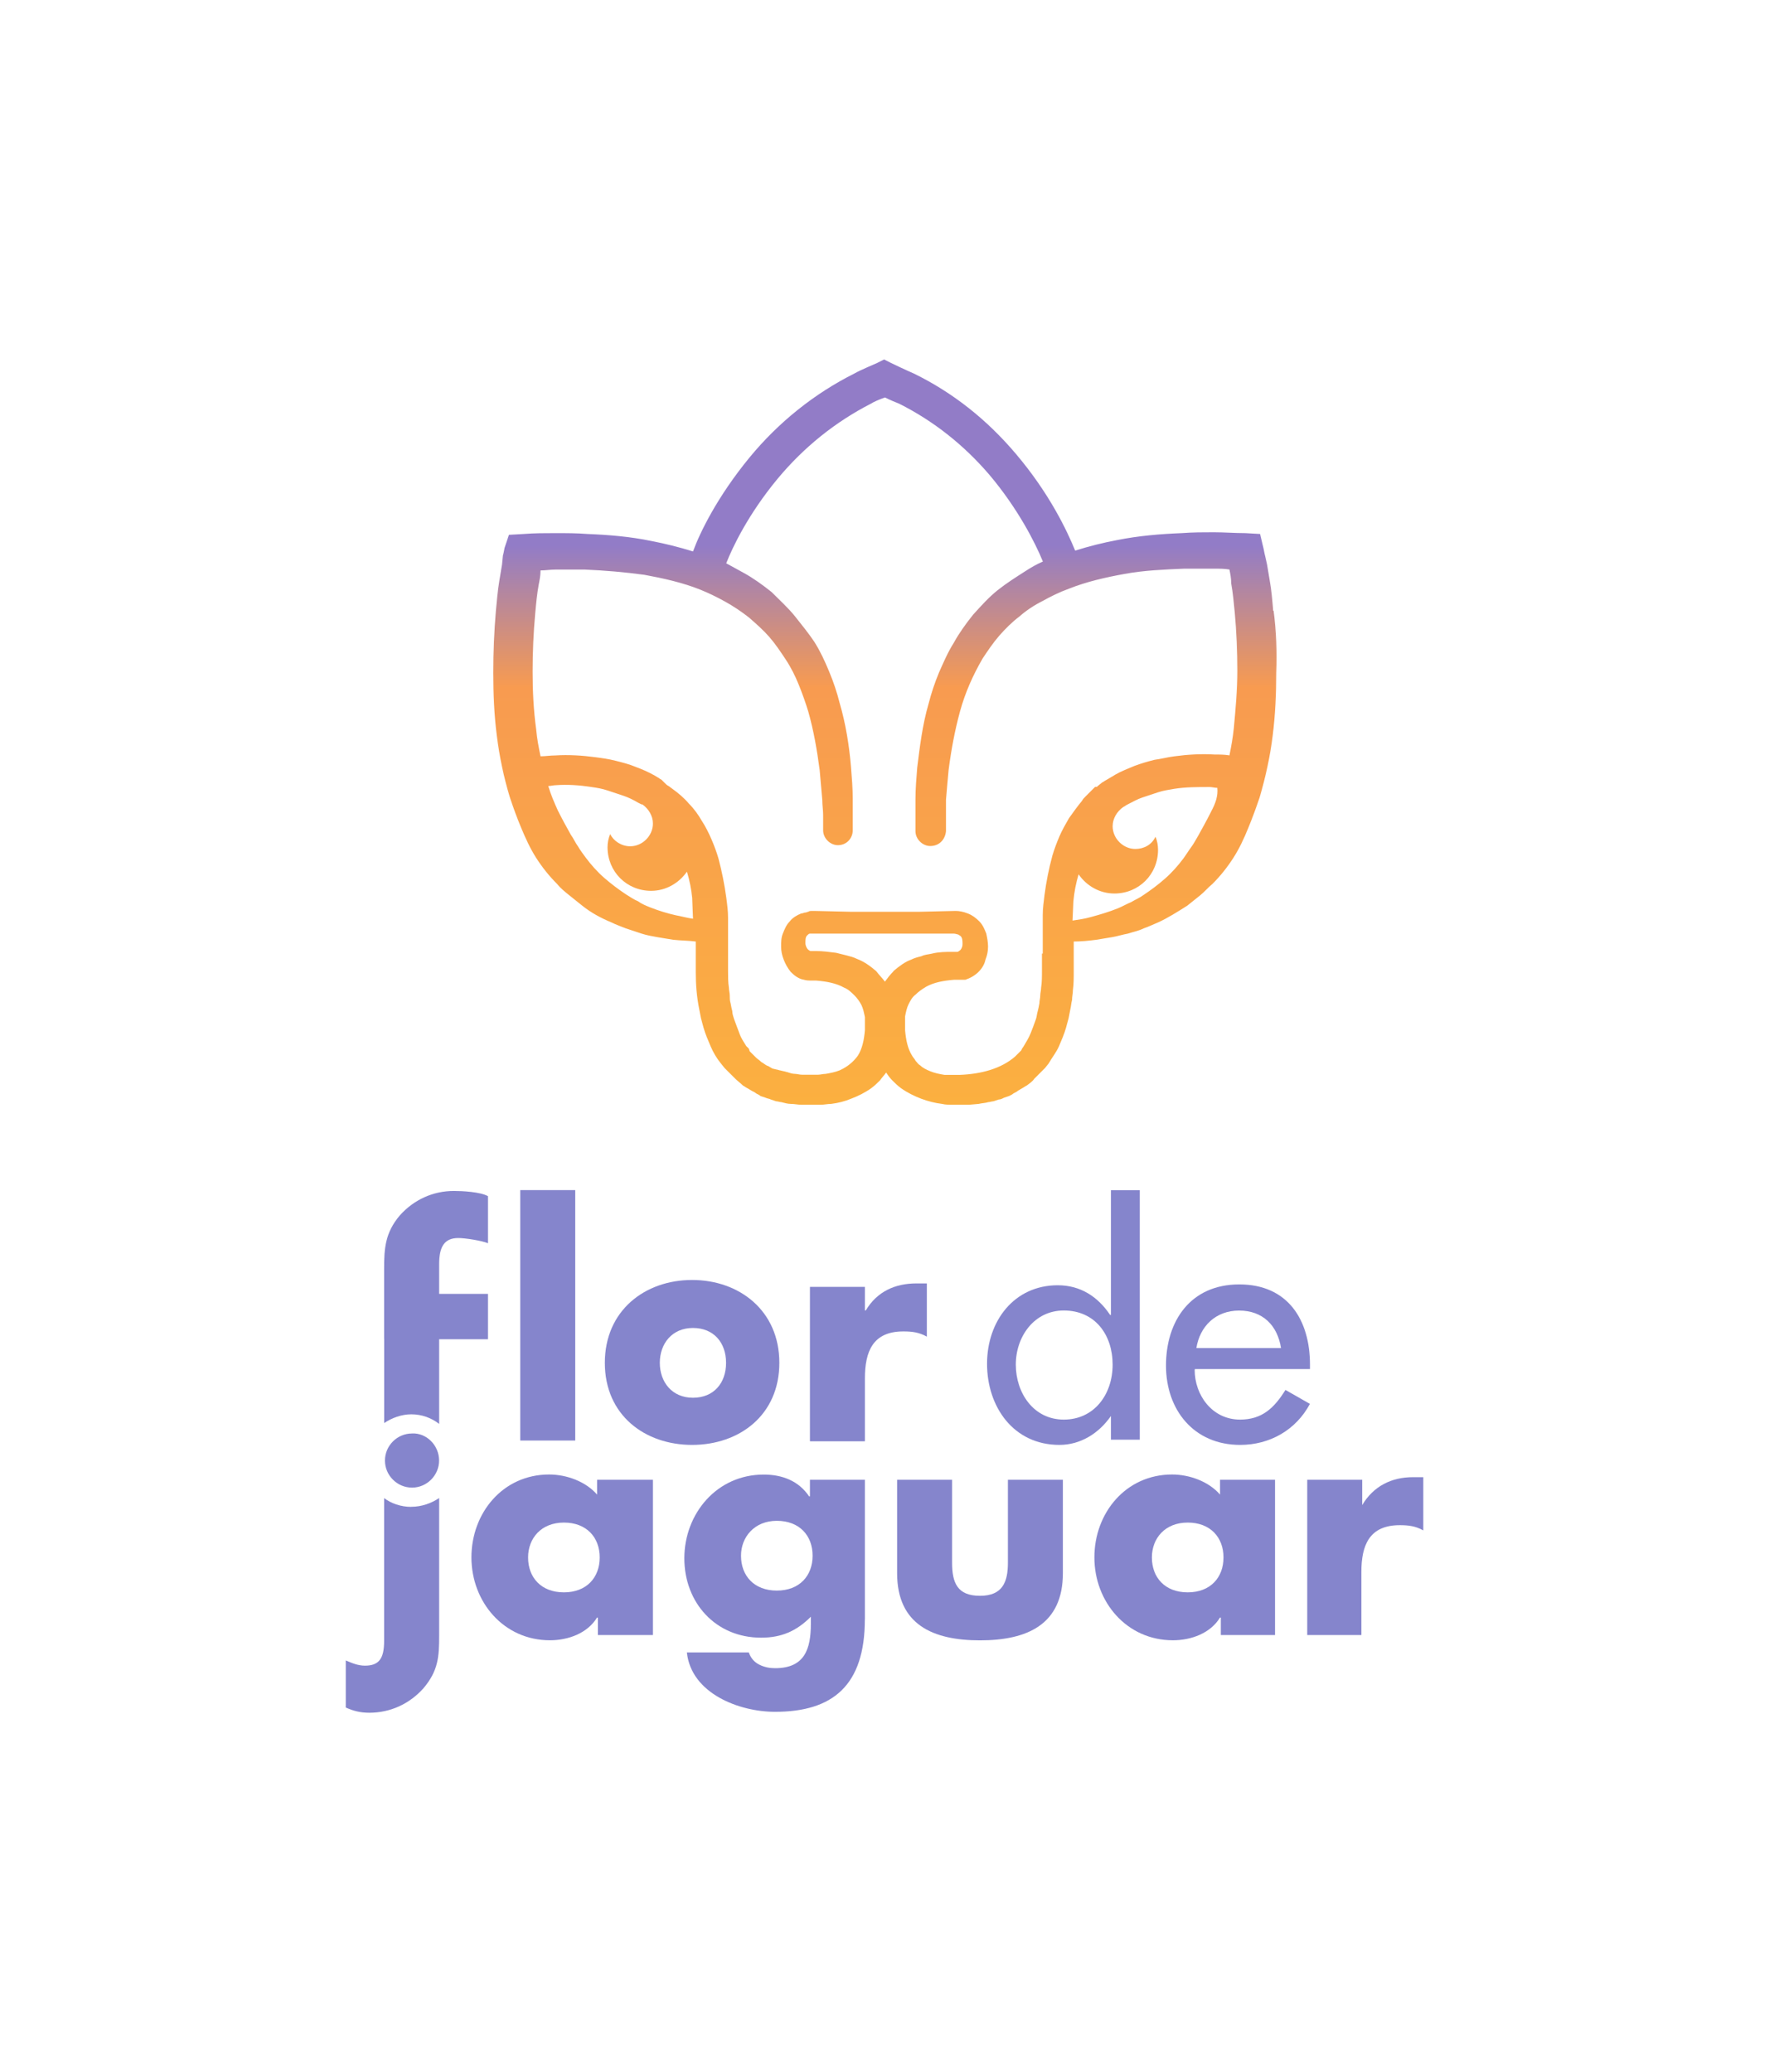 <?xml version="1.0" encoding="UTF-8"?>
<svg id="Capa_2" data-name="Capa 2" xmlns="http://www.w3.org/2000/svg" xmlns:xlink="http://www.w3.org/1999/xlink" viewBox="0 0 251 294">
  <defs>
    <style>
      .cls-1 {
        fill: #fff;
      }

      .cls-2 {
        fill: url(#Degradado_sin_nombre_3);
      }

      .cls-3 {
        fill: #8585cc;
      }
    </style>
    <linearGradient id="Degradado_sin_nombre_3" data-name="Degradado sin nombre 3" x1="125.52" y1="136.99" x2="125.52" y2="243.08" gradientTransform="translate(0 294) scale(1 -1)" gradientUnits="userSpaceOnUse">
      <stop offset="0" stop-color="#fbb040"/>
      <stop offset=".56" stop-color="#f89b50"/>
      <stop offset=".75" stop-color="#927cc7"/>
    </linearGradient>
  </defs>
  <g id="Capa_1-2" data-name="Capa 1">
    <g>
      <rect class="cls-1" width="251" height="294"/>
      <g>
        <g>
          <path class="cls-3" d="M81.62,204.38h-7.8v-35.53h7.8v35.53Z"/>
          <path class="cls-3" d="M110.58,193.36c0,7.43-5.69,11.64-12.38,11.64s-12.38-4.21-12.38-11.64,5.69-11.76,12.38-11.76c6.68,0,12.38,4.33,12.38,11.76ZM93.62,193.36c0,2.72,1.73,4.95,4.7,4.95s4.7-2.1,4.7-4.95-1.73-4.95-4.7-4.95-4.7,2.23-4.7,4.95Z"/>
          <path class="cls-3" d="M122.84,185.93h0c1.61-2.72,4.21-3.84,7.18-3.84h1.49v7.55c-1.11-.62-2.1-.74-3.34-.74-4.33,0-5.45,2.85-5.45,6.68v8.91h-7.8v-21.91h7.8v3.34h.12Z"/>
          <g>
            <path class="cls-3" d="M157.62,200.91h0c-1.73,2.48-4.33,4.09-7.3,4.09-6.56,0-10.27-5.45-10.27-11.51s3.84-11.14,10.03-11.14c3.22,0,5.69,1.61,7.43,4.21h.12v-17.7h4.09v35.4h-4.09s0-3.34,0-3.34ZM157.87,193.61c0-4.21-2.48-7.68-6.93-7.68-4.21,0-6.81,3.71-6.81,7.68s2.48,7.8,6.81,7.8,6.93-3.59,6.93-7.8Z"/>
            <path class="cls-3" d="M169.51,194.35c0,3.59,2.48,7.06,6.44,7.06,3.09,0,4.83-1.61,6.44-4.21l3.47,1.98c-1.98,3.71-5.69,5.82-9.9,5.82-6.56,0-10.52-4.95-10.52-11.26s3.47-11.51,10.4-11.51,10.03,5.08,10.03,11.39v.62h-16.34v.12ZM181.76,191.26c-.5-3.22-2.6-5.32-5.94-5.32s-5.57,2.23-6.07,5.32h12.01Z"/>
          </g>
          <path class="cls-3" d="M92.63,231.98h-7.8v-2.48h-.12c-1.36,2.23-4.09,3.22-6.68,3.22-6.56,0-11.14-5.45-11.14-11.76s4.46-11.76,11.02-11.76c2.48,0,5.2.99,6.81,2.85v-2.1h7.92v22.03ZM74.93,220.97c0,2.85,1.86,4.95,5.08,4.95s5.08-2.1,5.08-4.95-1.86-4.95-5.08-4.95-5.08,2.23-5.08,4.95Z"/>
          <path class="cls-3" d="M122.71,229.75c0,9.41-4.58,13.12-12.75,13.12-5.08,0-11.88-2.6-12.5-8.42h8.79c.25.74.74,1.36,1.49,1.73.74.37,1.49.5,2.23.5,4.21,0,5.08-2.72,5.08-6.31v-.99c-1.98,1.98-4.09,2.97-7.06,2.97-6.44,0-10.89-4.95-10.89-11.26s4.58-11.88,11.26-11.88c2.6,0,4.95.87,6.44,3.09h.12v-2.35h7.8v19.81ZM105.14,220.72c0,2.85,1.86,4.95,5.08,4.95s5.08-2.1,5.08-4.95-1.86-4.95-5.08-4.95-5.08,2.35-5.08,4.95Z"/>
          <path class="cls-3" d="M135.09,209.95v11.76c0,2.85.74,4.7,3.96,4.7s3.96-1.98,3.96-4.7v-11.76h7.8v13.25c0,7.3-5.08,9.53-11.76,9.53s-11.76-2.23-11.76-9.53v-13.25h7.8Z"/>
          <path class="cls-3" d="M181.02,231.98h-7.8v-2.48h-.12c-1.36,2.23-4.09,3.22-6.68,3.22-6.56,0-11.14-5.45-11.14-11.76s4.46-11.76,11.02-11.76c2.48,0,5.2.99,6.81,2.85v-2.1h7.8v22.03h.12ZM163.44,220.97c0,2.85,1.86,4.95,5.08,4.95s5.08-2.1,5.08-4.95-1.86-4.95-5.08-4.95-5.08,2.23-5.08,4.95Z"/>
          <path class="cls-3" d="M193.28,213.54h0c1.61-2.72,4.21-3.96,7.18-3.96h1.49v7.55c-1.11-.62-2.1-.74-3.34-.74-4.33,0-5.45,2.85-5.45,6.68v8.91h-7.68v-22.03h7.8v3.59Z"/>
          <path class="cls-3" d="M58.34,213.79c-1.49,0-2.85-.5-3.84-1.24v20.3c0,2.48-.74,3.47-2.72,3.47-.99,0-1.86-.37-2.72-.74v6.68c1.11.5,2.1.74,3.34.74,2.97,0,5.69-1.24,7.68-3.47,2.1-2.48,2.23-4.46,2.23-7.43v-19.56c-1.11.74-2.48,1.24-3.96,1.24Z"/>
          <path class="cls-3" d="M62.3,207.22c0,2.1-1.73,3.84-3.84,3.84s-3.84-1.73-3.84-3.84,1.73-3.84,3.84-3.84c1.98-.12,3.84,1.61,3.84,3.84Z"/>
          <path class="cls-3" d="M54.51,189.89v12.01c1.11-.74,2.48-1.24,3.84-1.24,1.49,0,2.85.5,3.96,1.36v-12.01h6.93v-6.44h-6.93v-4.21c0-2.48.74-3.71,2.72-3.71.99,0,3.34.37,4.21.74v-6.68c-1.11-.62-3.71-.74-4.83-.74-2.97,0-5.69,1.24-7.68,3.47-2.1,2.48-2.23,4.7-2.23,7.68v9.78Z"/>
        </g>
        <path class="cls-2" d="M180.65,86.65c-.12-1.49-.25-2.97-.5-4.33-.12-.74-.25-1.49-.37-2.23l-.25-1.11-.12-.5-.12-.62h0l-.5-2.1-2.1-.12c-1.49,0-2.97-.12-4.46-.12s-2.97,0-4.58.12c-2.97.12-6.07.37-9.16.99-1.98.37-3.96.87-5.94,1.49-1.11-2.72-3.59-8.05-8.42-13.74-4.09-4.83-8.91-8.67-14.48-11.39-.87-.37-2.97-1.36-3.22-1.49l-.99-.5-.99.5c-.25.12-2.35.99-3.22,1.49-5.69,2.85-10.77,6.93-14.85,11.88-4.58,5.57-7.06,10.65-8.05,13.37-1.98-.62-3.96-1.11-5.94-1.49-2.97-.62-6.07-.87-9.04-.99-1.49-.12-2.97-.12-4.58-.12-1.49,0-2.97,0-4.46.12l-2.1.12-.62,1.86h0l-.12.62-.12.5-.12,1.24c-.12.74-.25,1.49-.37,2.23-.25,1.49-.37,2.97-.5,4.33-.25,2.97-.37,5.82-.37,8.79s.12,5.94.5,8.91c.37,2.97.99,5.94,1.86,8.79.5,1.49.99,2.85,1.61,4.33s1.24,2.85,2.1,4.21c.87,1.36,1.86,2.6,2.97,3.71.5.62,1.11,1.11,1.73,1.61s1.24.99,1.86,1.49c1.24.99,2.6,1.73,4.09,2.35.74.37,1.49.62,2.1.87.74.25,1.49.5,2.23.74s1.49.37,2.23.5,1.49.25,2.23.37c1.11.12,2.23.12,3.22.25h0v4.33c0,1.73.12,3.47.5,5.32l.12.62.12.62c.12.5.25.87.37,1.36.25.87.62,1.73.99,2.6.37.87.87,1.73,1.49,2.48l.5.62.25.25.25.25.5.5.5.5c.37.37.74.62,1.11.99.25.12.37.25.62.37l.62.37c.25.12.5.25.62.37.25.12.5.25.62.37l.74.25c.25.12.5.12.74.25l.74.25c.25,0,.5.12.74.12.5.12.87.25,1.36.25s.99.12,1.49.12h2.72c.5,0,.99-.12,1.49-.12.99-.12,1.98-.37,2.85-.74.99-.37,1.98-.87,2.85-1.49.5-.37.87-.74,1.24-1.11.25-.37.62-.74.87-1.11.25.37.5.74.87,1.11.37.37.74.74,1.24,1.11.87.62,1.86,1.11,2.85,1.49.99.37,1.98.62,2.97.74.5.12.99.12,1.49.12h1.36-.5,1.49l1.36-.12c.5-.12.99-.12,1.36-.25.25,0,.5-.12.74-.12l.74-.25c.25,0,.5-.12.74-.25l.74-.25c.25-.12.5-.25.62-.37.25-.12.5-.25.62-.37l.62-.37c.25-.12.37-.25.62-.37.37-.25.87-.62,1.11-.99l.5-.5.5-.5.25-.25.25-.25.5-.62c.5-.87,1.11-1.61,1.49-2.48.37-.87.74-1.73.99-2.6.12-.5.25-.87.37-1.36l.12-.62.12-.62c.12-.5.12-.87.25-1.36,0-.5.12-.87.12-1.36.12-.87.12-1.73.12-2.6v-4.33h0c1.11,0,2.23-.12,3.22-.25.74-.12,1.49-.25,2.23-.37.74-.12,1.49-.37,2.23-.5.74-.25,1.49-.37,2.23-.74.74-.25,1.49-.62,2.1-.87,1.36-.62,2.72-1.49,4.09-2.35.62-.5,1.24-.99,1.86-1.49.62-.5,1.11-1.11,1.73-1.61,1.11-1.11,2.1-2.35,2.97-3.71.87-1.36,1.49-2.72,2.1-4.21s1.11-2.85,1.61-4.33c.87-2.97,1.49-5.82,1.86-8.79.37-2.97.5-5.94.5-8.91.12-2.97,0-5.94-.37-8.79ZM92.26,128.74c-.62-.25-1.24-.5-1.73-.87-.62-.25-1.11-.62-1.73-.99-1.11-.74-2.1-1.49-3.09-2.35-.99-.87-1.86-1.86-2.6-2.85-.37-.5-.74-.99-1.11-1.61-.37-.5-.62-1.11-.99-1.61-.62-1.11-1.24-2.23-1.86-3.47-.5-1.11-.99-2.23-1.36-3.47.37,0,.74-.12,1.11-.12,1.61-.12,3.34,0,4.95.25.87.12,1.61.25,2.35.5.74.25,1.49.5,2.23.74.74.25,1.49.62,2.1.99l.5.25h.12c.87.62,1.49,1.61,1.49,2.72,0,1.73-1.49,3.22-3.22,3.22-1.24,0-2.35-.74-2.85-1.73-.25.62-.37,1.24-.37,1.86,0,3.47,2.72,6.19,6.19,6.19,2.1,0,3.96-1.11,5.08-2.72.37,1.24.62,2.48.74,3.71l.12,2.97c-.87-.12-1.73-.37-2.48-.5-1.11-.25-2.35-.62-3.59-1.11ZM126.8,137.78c-.5.5-.87.99-1.24,1.49-.37-.5-.87-.99-1.24-1.49-.87-.74-1.73-1.36-2.72-1.73-.5-.25-.99-.37-1.49-.5-.5-.12-.99-.25-1.49-.37-.99-.12-1.86-.25-2.85-.25h-.74q-.12,0-.25-.12c-.25-.12-.5-.62-.5-.99,0-.5,0-.87.25-1.11.12-.12.25-.25.37-.25h20.43c.25,0,.5.12.62.12.12.12.25.12.37.25.25.25.25.74.25,1.11,0,.5-.25.87-.5.99-.12.12-.25.12-.25.12h-.25.12-.62c-.87,0-1.86,0-2.85.25-.5.12-.99.12-1.49.37-.5.12-.99.25-1.49.5-.74.25-1.61.87-2.48,1.61ZM135.71,134.93s-.12,0,0,0h0ZM128.29,145.45h0c0,.12,0-.12,0,0ZM147.84,135.3v2.48c0,.74,0,1.61-.12,2.35,0,.37-.12.74-.12,1.11s-.12.74-.12,1.11l-.12.62-.12.5c-.12.37-.12.74-.25,1.11-.25.74-.5,1.36-.74,1.98s-.62,1.24-.99,1.86l-.25.37-.12.25-.12.12-.37.37-.37.37c-1.98,1.73-4.83,2.48-7.8,2.6h-2.23c-.74-.12-1.36-.25-1.98-.5-.62-.25-1.11-.5-1.49-.87-.25-.12-.37-.37-.62-.62-.12-.25-.37-.5-.5-.74-.62-.99-.87-2.23-.99-3.59v-.62h0v-1.36c.12-.62.25-1.24.5-1.73.25-.5.5-.99.99-1.36.37-.37.87-.74,1.49-1.11,1.11-.62,2.48-.87,3.96-.99h1.61c.74-.25,1.36-.62,1.86-1.11s.87-1.11.99-1.73c.25-.62.37-1.24.37-1.86s-.12-1.24-.25-1.86c-.25-.62-.5-1.24-.99-1.73s-.99-.87-1.61-1.11c-.62-.25-1.24-.37-1.73-.37l-5.08.12h-9.9l-5.08-.12h-.37c-.12,0-.37,0-.5.12-.12,0-.25.12-.5.12-.12,0-.25.12-.5.12-.62.25-1.24.62-1.61,1.11-.5.5-.74,1.11-.99,1.73-.25.62-.25,1.24-.25,1.86s.12,1.24.37,1.86c.25.62.5,1.11.99,1.73.5.5,1.11.99,1.86,1.11.37.12.74.12,1.11.12h.62c1.49.12,2.85.37,3.96.99.62.25.99.62,1.49,1.11.37.37.74.87.99,1.36.25.5.37,1.11.5,1.73v1.24h0v.62c-.12,1.36-.37,2.6-.99,3.59-.62.87-1.49,1.61-2.6,2.1-.62.25-1.24.37-1.98.5-.37,0-.74.12-1.11.12h-2.23c-.37,0-.74-.12-.99-.12-.37,0-.74-.12-1.11-.25-.12,0-.37-.12-.5-.12l-.5-.12c-.12,0-.37-.12-.5-.12l-.5-.12c-.12,0-.25-.12-.5-.25-.12-.12-.25-.12-.5-.25l-.37-.25c-.12-.12-.25-.12-.37-.25-.25-.25-.5-.37-.74-.62l-.37-.37-.37-.37-.12-.12-.12-.37-.37-.37c-.37-.62-.74-1.11-.99-1.86-.25-.62-.5-1.36-.74-1.98-.12-.37-.25-.74-.25-1.11l-.12-.5-.12-.62c-.12-.37-.12-.74-.12-1.11s-.12-.74-.12-1.11c-.12-.74-.12-1.61-.12-2.35v-7.55c0-.99-.12-1.86-.25-2.85-.25-1.86-.62-3.71-1.11-5.57-.25-.87-.62-1.86-.99-2.72s-.87-1.86-1.36-2.6c-.5-.87-1.11-1.73-1.86-2.48-.62-.74-1.49-1.49-2.35-2.1l-.5-.37c-.25-.12-.37-.25-.62-.5l-.37-.37c-.12-.12-.25-.12-.37-.25l-.62-.37c-.87-.5-1.73-.87-2.72-1.24-.87-.37-1.86-.62-2.85-.87s-1.86-.37-2.85-.5c-1.86-.25-3.84-.37-5.69-.25-.74,0-1.36.12-2.1.12-.25-1.24-.5-2.48-.62-3.84-.37-2.72-.5-5.45-.5-8.17s.12-5.57.37-8.29c.12-1.36.25-2.72.5-4.09.12-.62.25-1.24.25-1.98.74,0,1.36-.12,2.1-.12h4.21c2.85.12,5.69.37,8.42.74,2.72.5,5.45,1.11,7.92,2.1,1.24.5,2.48,1.11,3.59,1.73,1.11.62,2.23,1.36,3.34,2.23.99.87,1.98,1.73,2.85,2.72.87.99,1.61,2.1,2.35,3.22.74,1.11,1.36,2.35,1.86,3.59s.99,2.6,1.36,3.84c.74,2.6,1.24,5.45,1.61,8.29.12,1.36.25,2.85.37,4.21,0,.74.12,1.49.12,2.1v2.23c0,1.11.99,2.1,2.1,2.1,1.24,0,2.1-.99,2.1-2.1v-4.46c0-1.49-.12-2.97-.25-4.58-.25-2.97-.74-6.07-1.61-9.04-.37-1.49-.87-2.97-1.49-4.46-.62-1.49-1.24-2.85-2.1-4.21-.74-1.11-1.73-2.35-2.72-3.59-.99-1.24-2.23-2.35-3.34-3.47-1.24-.99-2.6-1.98-3.96-2.72-.87-.5-1.61-.87-2.48-1.36.87-2.23,3.09-6.93,7.3-12.01,3.71-4.46,8.17-8.05,13.25-10.65.37-.25,1.24-.62,1.98-.87.74.37,1.61.74,1.98.87,4.95,2.48,9.28,5.94,12.87,10.15,3.96,4.7,6.44,9.53,7.55,12.26-.87.37-1.73.87-2.48,1.36-1.36.87-2.72,1.73-3.96,2.72s-2.35,2.23-3.47,3.47c-.99,1.24-1.98,2.6-2.72,3.96-.87,1.36-1.49,2.85-2.1,4.21-.62,1.49-1.11,2.97-1.49,4.46-.87,2.97-1.24,6.07-1.61,9.04-.12,1.49-.25,2.97-.25,4.58v4.46c0,1.11.99,2.1,2.1,2.1,1.24,0,2.1-.87,2.23-2.1v-4.46c.12-1.49.25-2.85.37-4.21.37-2.85.87-5.57,1.61-8.29.74-2.72,1.86-5.2,3.22-7.55.74-1.11,1.49-2.23,2.35-3.22.87-.99,1.86-1.98,2.85-2.72.99-.87,2.1-1.61,3.34-2.23,1.11-.62,2.35-1.24,3.71-1.73,2.48-.99,5.2-1.61,7.92-2.1,2.72-.5,5.57-.62,8.42-.74h4.33c.74,0,1.36,0,2.1.12.12.62.25,1.24.25,1.98.25,1.36.37,2.72.5,4.09.25,2.72.37,5.57.37,8.29s-.25,5.45-.5,8.17c-.12,1.24-.37,2.6-.62,3.84-.74-.12-1.36-.12-2.1-.12-1.86-.12-3.84,0-5.69.25-.99.12-1.86.37-2.85.5-.99.25-1.86.5-2.85.87-.87.37-1.86.74-2.72,1.24-.37.25-.87.5-1.24.74-.25.12-.37.25-.62.37l-.62.5-.12.12h-.25l-.25.25-.25.25-.12.12-.12.12-.62.62c-.25.25-.37.37-.5.62-.62.74-1.24,1.61-1.86,2.48-.5.87-.99,1.73-1.36,2.6-.37.87-.74,1.86-.99,2.72-.5,1.86-.87,3.71-1.11,5.57-.12.99-.25,1.86-.25,2.85v5.45h-.12ZM171.86,115.12c-.62,1.24-1.24,2.35-1.86,3.47-.37.62-.62,1.11-.99,1.61-.37.5-.74,1.11-1.11,1.61-.74.99-1.61,1.98-2.6,2.85-.99.87-1.98,1.61-3.09,2.35-.5.37-1.11.62-1.73.99-.62.25-1.24.62-1.86.87-1.24.5-2.48.87-3.84,1.24-.87.25-1.73.37-2.6.5l.12-2.72c.12-1.36.37-2.6.74-3.84,1.11,1.61,2.97,2.72,5.08,2.72,3.47,0,6.19-2.72,6.19-6.19,0-.62-.12-1.36-.37-1.86-.5,1.11-1.61,1.73-2.85,1.73-1.73,0-3.22-1.49-3.22-3.22,0-1.11.62-2.1,1.49-2.72h0c.25-.12.37-.25.62-.37.74-.37,1.36-.74,2.1-.99s1.49-.5,2.23-.74c.74-.25,1.61-.37,2.35-.5,1.61-.25,3.22-.25,4.95-.25.37,0,.74.12,1.11.12.12,1.11-.25,2.23-.87,3.34Z"/>
      </g>
    </g>
  </g>
</svg>